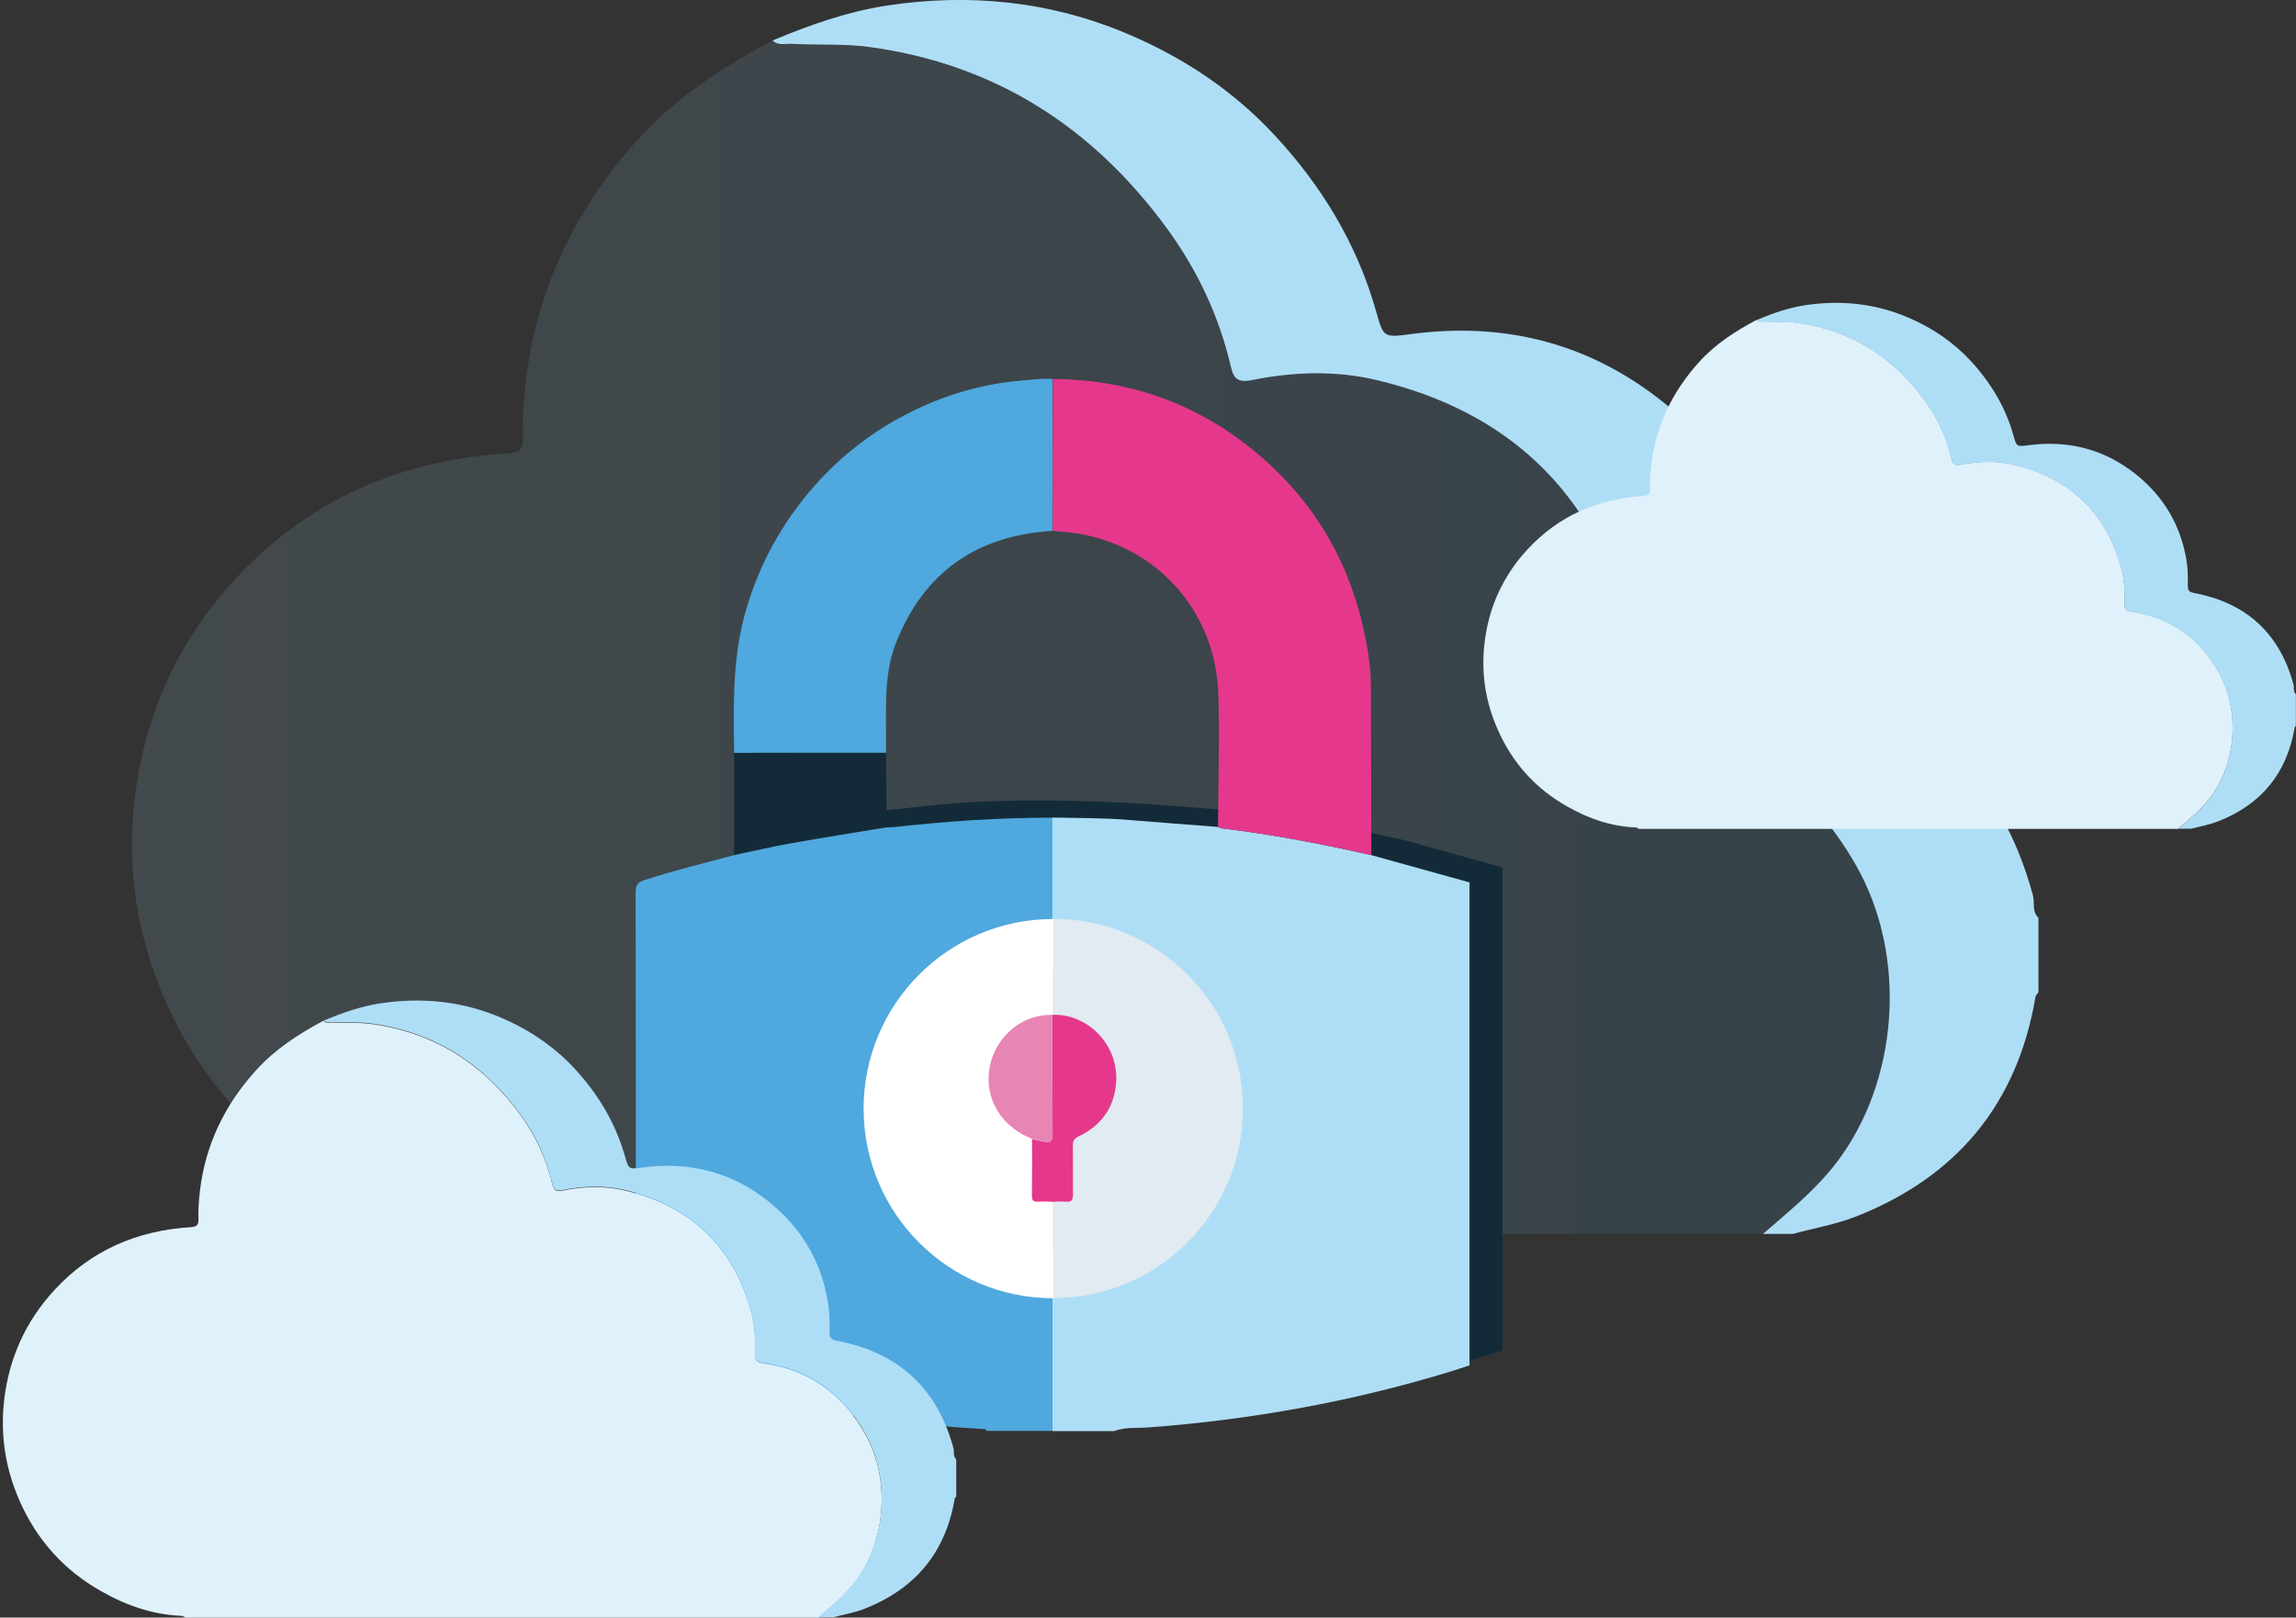 <svg xmlns="http://www.w3.org/2000/svg" xmlns:xlink="http://www.w3.org/1999/xlink" id="R&#xE9;teg_2" viewBox="0 0 163.85 115.45"><rect x="0" y="0" width="163.85" height="115.45" fill="#333333" stroke="none"/><defs><style>.cls-1{fill:url(#Névtelen_színátmenet_5);opacity:.13;}.cls-2{fill:#fff;}.cls-3{fill:#e5388c;}.cls-4{fill:#e785b5;}.cls-5{fill:#aedef6;}.cls-6{fill:#dff1fb;}.cls-7{fill:#e1ebf1;}.cls-8{fill:#132b38;}.cls-9{fill:#4fa8de;}.cls-10{fill:none;stroke:#4fa8de;stroke-dasharray:0 1.5;stroke-miterlimit:10;stroke-width:.75px;}</style><linearGradient id="N&#xE9;vtelen_sz&#xED;n&#xE1;tmenet_5" x1="9.41" y1="45.48" x2="134.85" y2="45.48" gradientTransform="matrix(1, 0, 0, 1, 0, 0)" gradientUnits="userSpaceOnUse"><stop offset="0" stop-color="#aedef6"></stop><stop offset="1" stop-color="#4fa8de"></stop></linearGradient></defs><g id="R&#xE9;teg_1"><path class="cls-1" d="M125.81,88.07H35.45c-.15-.08-.3-.23-.46-.23-4.16-.16-7.97-1.49-11.54-3.51-5.32-3.01-9.22-7.35-11.66-12.94-2.04-4.65-2.79-9.49-2.15-14.58,.74-5.95,3.12-11.1,7.13-15.46,5.21-5.65,11.79-8.52,19.43-8.99,.87-.05,1.15-.32,1.12-1.17-.04-1.36,.05-2.72,.22-4.08,.8-6.62,3.59-12.3,8.03-17.2,2.7-2.98,6.03-5.14,9.56-7.01,.4,.41,.92,.22,1.39,.24,1.85,.1,3.69-.03,5.55,.23,8.96,1.24,15.91,5.72,21.18,12.91,2.18,2.97,3.74,6.29,4.59,9.91,.2,.88,.53,1.15,1.56,.94,2.92-.59,5.91-.69,8.81,0,9.42,2.23,15.5,7.99,18.03,17.39,.52,1.94,.59,3.91,.54,5.9-.02,.66,.03,1.19,.91,1.31,6.62,.89,11.52,4.3,14.8,10.11,3.65,6.46,3.02,15.37-1.48,21.21-1.5,1.94-3.38,3.45-5.2,5.03Z"></path><path class="cls-5" d="M55.13,2.89c2.61-1.09,5.27-2.04,8.08-2.48,5.97-.92,11.78-.33,17.35,2.05,3.94,1.68,7.47,4.03,10.39,7.18,3.38,3.63,5.9,7.79,7.26,12.6,.51,1.82,.51,1.87,2.44,1.61,6.68-.9,12.75,.63,18.01,4.83,4.62,3.68,7.51,8.46,8.5,14.35,.24,1.41,.27,2.81,.23,4.22-.02,.82,.13,1.16,1.1,1.34,8.68,1.65,14.26,6.72,16.58,15.29,.15,.54-.08,1.18,.4,1.63v5.31c-.07,.11-.19,.21-.21,.32-1.29,7.65-5.62,12.85-12.79,15.68-1.45,.57-3.02,.84-4.53,1.25h-2.13c1.82-1.58,3.7-3.09,5.2-5.03,4.5-5.84,5.13-14.75,1.48-21.21-3.28-5.81-8.18-9.22-14.8-10.11-.88-.12-.93-.65-.91-1.31,.06-1.99-.01-3.96-.54-5.9-2.53-9.4-8.62-15.16-18.03-17.39-2.89-.68-5.89-.59-8.81,0-1.03,.21-1.36-.06-1.56-.94-.84-3.62-2.41-6.94-4.59-9.91-5.27-7.19-12.22-11.68-21.18-12.91-1.86-.26-3.7-.12-5.55-.23-.47-.03-.98,.16-1.39-.24Z"></path><path class="cls-8" d="M63.24,53.73c.01,1.77,.02,3.54,.03,5.32-2.27,.38-4.55,.74-6.82,1.14-1.36,.24-2.71,.56-4.06,.84,0-2.43,0-4.86,0-7.29,3.61,0,7.22,0,10.84-.01Z"></path><path class="cls-9" d="M64.2,29.83c2.67-1.48,5.54-2.38,8.59-2.66,.78-.07,1.55-.17,2.33-.12,0,3.61-.01,7.23-.02,10.84-5.36,.33-9.13,2.91-11.14,7.94-.51,1.28-.68,2.64-.72,4.01-.04,1.29,0,2.59-.01,3.88-3.61,0-7.22,0-10.84,.01-.05-3.44-.13-6.88,.86-10.23,.97-3.31,2.59-6.23,4.87-8.82,1.75-1.98,3.78-3.59,6.07-4.86"></path><path class="cls-6" d="M155.47,59.16h-38.52c-.06-.03-.13-.1-.19-.1-1.77-.07-3.4-.63-4.92-1.5-2.27-1.28-3.93-3.13-4.97-5.52-.87-1.98-1.19-4.04-.92-6.22,.31-2.53,1.33-4.73,3.04-6.59,2.22-2.41,5.03-3.63,8.28-3.83,.37-.02,.49-.14,.48-.5-.02-.58,.02-1.16,.09-1.74,.34-2.82,1.53-5.24,3.42-7.33,1.15-1.27,2.57-2.19,4.08-2.99,.17,.17,.39,.09,.59,.1,.79,.04,1.57-.01,2.37,.1,3.82,.53,6.78,2.44,9.03,5.5,.93,1.27,1.6,2.68,1.95,4.22,.09,.38,.23,.49,.67,.4,1.24-.25,2.52-.29,3.75,0,4.01,.95,6.61,3.41,7.69,7.41,.22,.83,.25,1.67,.23,2.51,0,.28,.01,.51,.39,.56,2.82,.38,4.91,1.83,6.31,4.31,1.56,2.75,1.29,6.55-.63,9.04-.64,.83-1.44,1.47-2.22,2.14Z"></path><path class="cls-5" d="M125.34,22.85c1.11-.47,2.24-.87,3.44-1.06,2.55-.39,5.02-.14,7.39,.87,1.68,.72,3.18,1.72,4.43,3.06,1.44,1.55,2.52,3.32,3.09,5.37,.22,.78,.22,.8,1.04,.69,2.85-.38,5.43,.27,7.68,2.06,1.97,1.57,3.2,3.61,3.62,6.12,.1,.6,.11,1.2,.1,1.8,0,.35,.05,.49,.47,.57,3.7,.7,6.08,2.87,7.07,6.52,.06,.23-.04,.5,.17,.69v2.26s-.08,.09-.09,.14c-.55,3.26-2.39,5.48-5.45,6.68-.62,.24-1.29,.36-1.93,.53h-.91c.78-.68,1.58-1.32,2.22-2.14,1.92-2.49,2.19-6.29,.63-9.04-1.4-2.48-3.49-3.93-6.31-4.31-.38-.05-.4-.28-.39-.56,.02-.85,0-1.69-.23-2.51-1.08-4.01-3.67-6.46-7.69-7.41-1.23-.29-2.51-.25-3.75,0-.44,.09-.58-.02-.67-.4-.36-1.54-1.03-2.96-1.95-4.22-2.25-3.06-5.21-4.98-9.03-5.5-.79-.11-1.58-.05-2.37-.1-.2-.01-.42,.07-.59-.1Z"></path><path class="cls-10" d="M14.93,80.86C6.1,74.25,.38,63.69,.38,51.81,.38,31.78,16.61,15.54,36.64,15.54c12.01,0,22.66,5.84,29.26,14.83"></path><path class="cls-10" d="M81.95,101.87s11.14,16.11,28.26,7.69c12.03-5.92,7.24-21.88,5.73-30.39-3.32-18.6,16.66-24.26,27.35-20.01"></path><path class="cls-8" d="M77.44,68.05c-14.17-9.01-14.53-6.64-14.52-10.23,1.85,.04,6.42-1.29,20.08-.36,2.08,.17,4.17,.33,6.26,.49,.09,.03,.18,.09,.27,.1,3.59,.43,7.14,1.11,10.67,1.91l7.02,1.95v34.47c-.46,.15-.92,.31-1.39,.45-7.03,2.15-14.21,3.43-21.53,3.98-.81,.06-1.65-.04-2.44,.26h-4.4c0-4.3,0-8.6,0-12.9,.49,0,.98-.04,1.46,0,.43,.03,.76-.26,.75-.69-.03-1.78,0-3.56-.02-5.34,0-.52,.16-.77,.68-1.01,1.36-.63,2.54-1.61,3.2-2.96,2.6-5.32-1.53-10.3-6.07-10.11Z"></path><path class="cls-9" d="M75.11,102.13h-4.69c-.08-.17-.24-.14-.38-.14-2.53-.15-5.06-.39-7.57-.73-5.59-.74-11.09-1.91-16.48-3.59-.48-.15-.63-.37-.63-.88,.02-11.04,.02-22.08,0-33.11,0-.51,.16-.72,.63-.87,2.11-.68,4.26-1.21,6.41-1.78,1.35-.28,2.7-.6,4.06-.84,2.27-.41,4.54-.76,6.82-1.14,.17,0,.34,0,.51-.02,3.76-.41,7.54-.68,11.33-.67v10.77h0c-3.64-.14-6.94,3.03-6.87,7.01,.05,2.83,1.81,5.21,4.69,6.36,0,2.03,0,4.05-.02,6.08,0,.51,.15,.7,.67,.67,.51-.03,1.02,0,1.53,.01v12.9Z"></path><path class="cls-6" d="M58.4,115.45H13.22c-.08-.04-.15-.11-.23-.12-2.08-.08-3.98-.74-5.77-1.76-2.66-1.5-4.61-3.68-5.83-6.47-1.02-2.32-1.39-4.74-1.08-7.29,.37-2.97,1.56-5.55,3.57-7.73,2.6-2.83,5.9-4.26,9.72-4.49,.44-.03,.58-.16,.56-.58-.02-.68,.03-1.36,.11-2.04,.4-3.31,1.79-6.15,4.02-8.6,1.35-1.49,3.02-2.57,4.78-3.51,.2,.2,.46,.11,.69,.12,.92,.05,1.84-.02,2.77,.11,4.48,.62,7.96,2.86,10.59,6.46,1.09,1.49,1.87,3.15,2.29,4.95,.1,.44,.26,.57,.78,.47,1.46-.3,2.96-.34,4.4,0,4.71,1.11,7.75,4,9.02,8.7,.26,.97,.3,1.96,.27,2.95,0,.33,.02,.6,.46,.66,3.31,.45,5.76,2.15,7.4,5.06,1.82,3.23,1.51,7.69-.74,10.61-.75,.97-1.69,1.72-2.6,2.52Z"></path><path class="cls-5" d="M23.06,72.86c1.3-.55,2.63-1.02,4.04-1.24,2.99-.46,5.89-.17,8.67,1.02,1.97,.84,3.73,2.02,5.2,3.59,1.69,1.82,2.95,3.9,3.63,6.3,.26,.91,.25,.93,1.22,.8,3.34-.45,6.37,.31,9.01,2.41,2.31,1.84,3.76,4.23,4.25,7.18,.12,.7,.13,1.4,.12,2.11,0,.41,.06,.58,.55,.67,4.34,.83,7.13,3.36,8.29,7.65,.07,.27-.04,.59,.2,.81v2.65c-.04,.05-.1,.1-.11,.16-.64,3.82-2.81,6.42-6.4,7.84-.72,.29-1.51,.42-2.27,.62h-1.06c.91-.79,1.85-1.54,2.6-2.52,2.25-2.92,2.56-7.37,.74-10.61-1.64-2.91-4.09-4.61-7.4-5.06-.44-.06-.47-.33-.46-.66,.03-.99,0-1.98-.27-2.95-1.27-4.7-4.31-7.58-9.02-8.7-1.45-.34-2.95-.29-4.4,0-.52,.1-.68-.03-.78-.47-.42-1.81-1.2-3.47-2.29-4.95-2.63-3.59-6.11-5.84-10.59-6.46-.93-.13-1.85-.06-2.77-.11-.23-.01-.49,.08-.69-.12Z"></path><path class="cls-5" d="M75.1,69.12c0-3.59,0-7.18,0-10.77,1.85,.04,3.7,.02,5.55,.18,2.08,.17,4.17,.33,6.26,.49,.09,.03,.18,.09,.27,.1,3.59,.43,7.14,1.11,10.67,1.91l7.02,1.95v34.47c-.46,.15-.92,.31-1.39,.45-7.03,2.15-14.21,3.43-21.53,3.98-.81,.06-1.65-.04-2.44,.26h-4.4c0-4.3,0-8.6,0-12.9,.49,0,.98-.04,1.46,0,.58,.05,.76-.18,.75-.75-.03-1.76,0-3.52-.02-5.28,0-.51,.15-.76,.63-.99,2.52-1.22,3.94-3.27,4.04-6.07,.14-4.01-3.24-7.17-6.87-7.02Z"></path><path class="cls-3" d="M86.92,59.02c.02-3.13,.12-6.25,.03-9.38-.17-6.04-4.4-10.65-10.09-11.57-.58-.09-1.16-.12-1.74-.18,0-3.61,.01-7.23,.02-10.84,5.66,.04,10.64,1.88,14.91,5.6,3.99,3.47,6.43,7.84,7.42,13.03,.21,1.08,.36,2.17,.36,3.27,.02,4.03,.02,8.05,.03,12.08-3.53-.8-7.07-1.47-10.67-1.91-.09-.01-.18-.07-.27-.1Z"></path><g><path class="cls-2" d="M61.63,79.12c0,7.48,6.06,13.54,13.54,13.54v-27.07c-7.48,0-13.54,6.06-13.54,13.54Z"></path><path class="cls-7" d="M88.7,79.12c0-7.48-6.06-13.54-13.54-13.54v27.07c7.48,0,13.54-6.06,13.54-13.54Z"></path></g><g><path class="cls-3" d="M75.1,72.43c2.41-.1,4.65,2,4.56,4.66-.07,1.86-1.01,3.21-2.68,4.02-.32,.15-.42,.32-.42,.66,.02,1.17,0,2.33,.01,3.5,0,.38-.11,.53-.5,.5-.32-.03-.65,0-.97,0-.34,0-.68-.03-1.02,0-.34,.02-.45-.11-.44-.44,.02-1.34,.01-2.69,.01-4.03,.32,.06,.63,.14,.95,.19,.36,.06,.52-.07,.51-.47-.02-2.86-.01-5.72-.02-8.58h0Z"></path><path class="cls-4" d="M75.1,72.43c0,2.86,0,5.72,.02,8.58,0,.4-.15,.53-.51,.47-.32-.05-.63-.13-.95-.19-1.91-.76-3.08-2.34-3.11-4.21-.04-2.63,2.14-4.74,4.56-4.64Z"></path></g></g></svg>